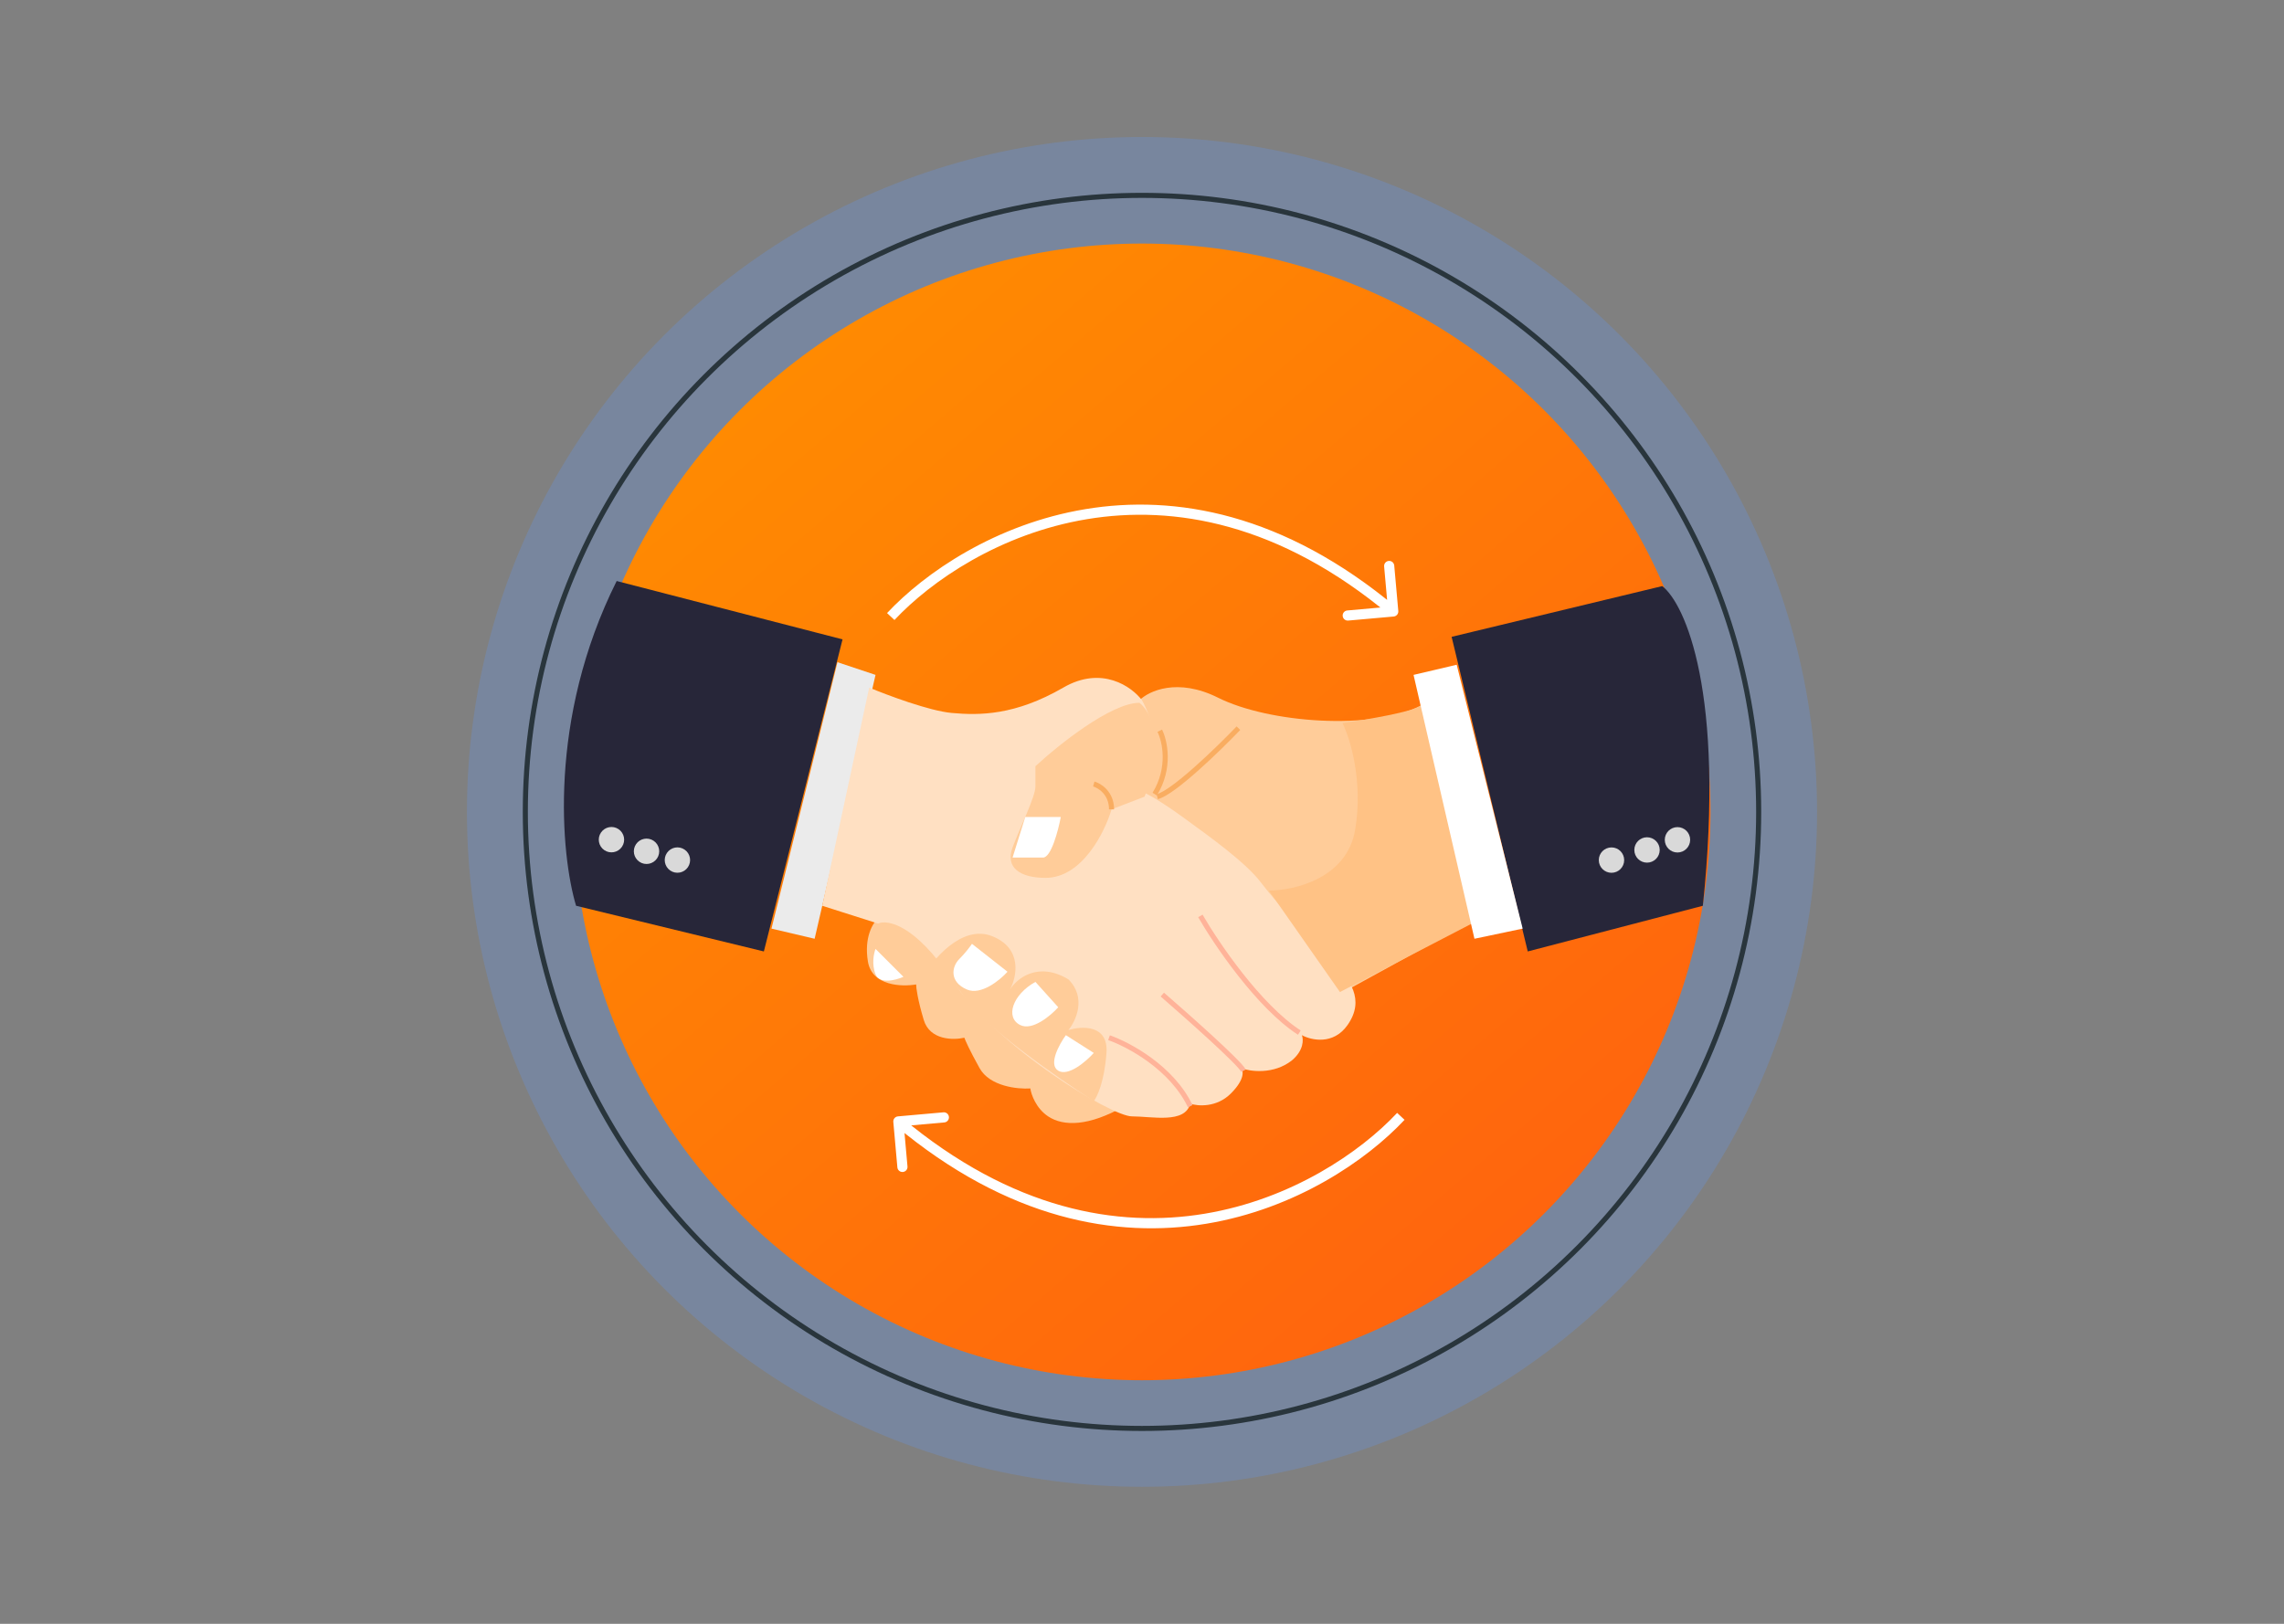 <?xml version="1.0" encoding="UTF-8"?> <svg xmlns="http://www.w3.org/2000/svg" width="450" height="320" viewBox="0 0 450 320" fill="none"><rect x="0" y="0" width="450" height="320" fill="#808080" stroke="none"/><circle cx="225" cy="160" r="133" fill="#78869E"></circle><circle cx="225" cy="160" r="121.5" stroke="#29353C"></circle><circle cx="225" cy="160" r="112" fill="url(#paint0_linear_1204_60)"></circle><path d="M166 126L121.5 114.5C107.9 141.7 110.5 168.5 113.5 178.5L150.5 187.5L166 126Z" fill="#272639"></path><path d="M160.5 185L172.5 133L165 130.5L152 183L160.5 185Z" fill="#EBEBEB"></path><path d="M221.5 218C233.5 212.8 272.167 191.5 290 181.5L280 139C270.5 144 250 142.5 240 137.5C232 133.5 226.333 136.167 224.5 138L210 141L173 181C172 181.833 170.2 184.7 171 189.5C171.8 194.3 177.667 194.5 180.5 194C180.5 194.667 180.8 197 182 201C183.2 205 187.833 205 190 204.5C190.167 205 191 206.9 193 210.5C195 214.1 200.5 214.667 203 214.5C203.167 215.667 204.1 218.4 206.5 220C209.5 222 214.5 222 221.5 218Z" fill="#FFCC99"></path><path d="M209.5 135.5C217.1 131.1 223 135.333 225 138C229.4 146 226.833 153.333 225 156C225.833 156.333 228.6 157.8 233 161C238.5 165 245.5 170 248.5 174C251.5 178 259 186 262.5 189.5C266 193 269 197 265.5 202C262.7 206 258.333 205 256.5 204C256.833 204.833 256.9 207 254.5 209C250.9 211.8 246.333 211.167 244.5 210.5C245 211 245.3 212.7 242.5 215.5C239.7 218.3 236 218 234.5 217.5C233.5 221.5 227 220 223 220C219 220 196.5 206.5 187.5 193C180.3 182.2 174.833 181.167 173 182L162 178.5L171.25 135.5C174.833 137 183.1 140.1 187.5 140.5C193 141 200 141 209.5 135.5Z" fill="#FFE0C2"></path><path d="M267 163.5C265.4 173.1 255 175.5 250 175.5L264 195.5L290 182L280 139C278.8 140.2 269.167 141.833 264.5 142.5C266 145.5 268.6 153.9 267 163.5Z" fill="#FFC285"></path><path d="M219 159.5L225.5 157C229.9 146.2 226.667 140.167 224.5 138.5C218.9 138.5 208.5 146.833 204 151V155C204 157 201 163 199.5 167C198 171 201 173 206 173C213.2 173 217.667 164 219 159.5Z" fill="#FFCC99"></path><path d="M205.5 169C207.1 169 208.5 163.667 209 161H202L199.5 169H205.5Z" fill="white"></path><path d="M195.5 184.5C189.5 182.1 183.667 189.167 181.5 193C182.833 191.833 186.4 190.9 190 196.5C193.6 202.1 208.5 212.5 215.5 217C216.167 216.167 217.6 213.1 218 207.5C218.4 201.9 213.167 202.167 210.5 203C212 201.167 214.1 196.6 210.5 193C204.5 189.4 200.333 192.833 199 195C200.333 192.5 201.5 186.9 195.5 184.5Z" fill="#FFCC99"></path><path d="M208.5 198.5L204 193.5C199.5 196 198 200.5 201 202C203.4 203.2 207 200.167 208.5 198.5Z" fill="white"></path><path d="M208.5 211C210.5 212.2 214 209.167 215.5 207.5L210 204C208.667 205.833 206.5 209.8 208.5 211Z" fill="white"></path><path d="M190.5 195C193.3 196.2 197 193.167 198.5 191.5L191.5 186C191.167 186.5 190.2 187.8 189 189C187.5 190.5 187 193.5 190.5 195Z" fill="white"></path><path d="M178 192.5L172.5 187C172.167 187.833 171.7 190 172.5 192C173.3 194 176.5 193.167 178 192.5Z" fill="white"></path><path d="M244 143.5C240 147.667 231.2 156.2 228 157" stroke="#F9AD61"></path><path d="M215.5 154.5C216.667 154.833 219 156.3 219 159.5" stroke="#F9AD61"></path><path d="M228.5 144C229.5 146 230.7 151.3 227.5 156.5" stroke="#F9AD61"></path><path d="M236.5 180.5C239.667 186 248 198.3 256 203.5" stroke="#FFB399"></path><path d="M229 196C234 200.333 244.2 209.4 245 211" stroke="#FFB399"></path><path d="M218.5 204.5C222.333 205.833 230.9 210.4 234.5 218" stroke="#FFB399"></path><path d="M335.5 178.5C339.9 136.5 332 119 327.5 115.5L286 125.5L301 187.5L335.5 178.5Z" fill="#272639"></path><path d="M287 131L278.5 133L290.5 185L300 183L287 131Z" fill="white"></path><circle cx="2.5" cy="2.5" r="2.5" transform="matrix(1 0 0 -1 315 172)" fill="#D9D9D9"></circle><circle cx="2.5" cy="2.5" r="2.5" transform="matrix(0.826 0.563 0.563 -0.826 117 166.131)" fill="#D9D9D9"></circle><circle cx="2.5" cy="2.5" r="2.5" transform="matrix(1 0 0 -1 322 170)" fill="#D9D9D9"></circle><circle cx="2.5" cy="2.5" r="2.5" transform="matrix(0.826 0.563 0.563 -0.826 123.91 168.422)" fill="#D9D9D9"></circle><circle cx="2.5" cy="2.5" r="2.5" transform="matrix(1 0 0 -1 328 168)" fill="#D9D9D9"></circle><circle cx="2.5" cy="2.5" r="2.5" transform="matrix(0.826 0.563 0.563 -0.826 129.994 170.15)" fill="#D9D9D9"></circle><path d="M274.589 121.496C275.139 121.447 275.545 120.961 275.496 120.411L274.697 111.447C274.648 110.897 274.163 110.491 273.612 110.54C273.062 110.589 272.656 111.074 272.705 111.624L273.415 119.593L265.447 120.303C264.897 120.352 264.49 120.838 264.539 121.388C264.588 121.938 265.074 122.344 265.624 122.295L274.589 121.496ZM176.23 122.183C183.437 114.485 196.997 105.162 214.164 102.312C231.283 99.469 252.074 103.048 273.858 121.267L275.142 119.733C252.926 101.153 231.551 97.397 213.836 100.339C196.17 103.272 182.229 112.849 174.77 120.817L176.23 122.183Z" fill="white"></path><path d="M176.911 220.004C176.361 220.053 175.955 220.539 176.004 221.089L176.803 230.053C176.852 230.603 177.337 231.009 177.888 230.96C178.438 230.911 178.844 230.426 178.795 229.876L178.085 221.907L186.053 221.197C186.603 221.148 187.01 220.662 186.961 220.112C186.912 219.562 186.426 219.156 185.876 219.205L176.911 220.004ZM275.27 219.317C268.063 227.015 254.503 236.338 237.336 239.188C220.217 242.031 199.426 238.452 177.642 220.233L176.358 221.767C198.574 240.347 219.949 244.103 237.664 241.161C255.33 238.228 269.271 228.651 276.73 220.683L275.27 219.317Z" fill="white"></path><defs><linearGradient id="paint0_linear_1204_60" x1="149" y1="70" x2="313.5" y2="262" gradientUnits="userSpaceOnUse"><stop stop-color="#FF8B01"></stop><stop offset="1" stop-color="#FF610F"></stop></linearGradient></defs></svg> 